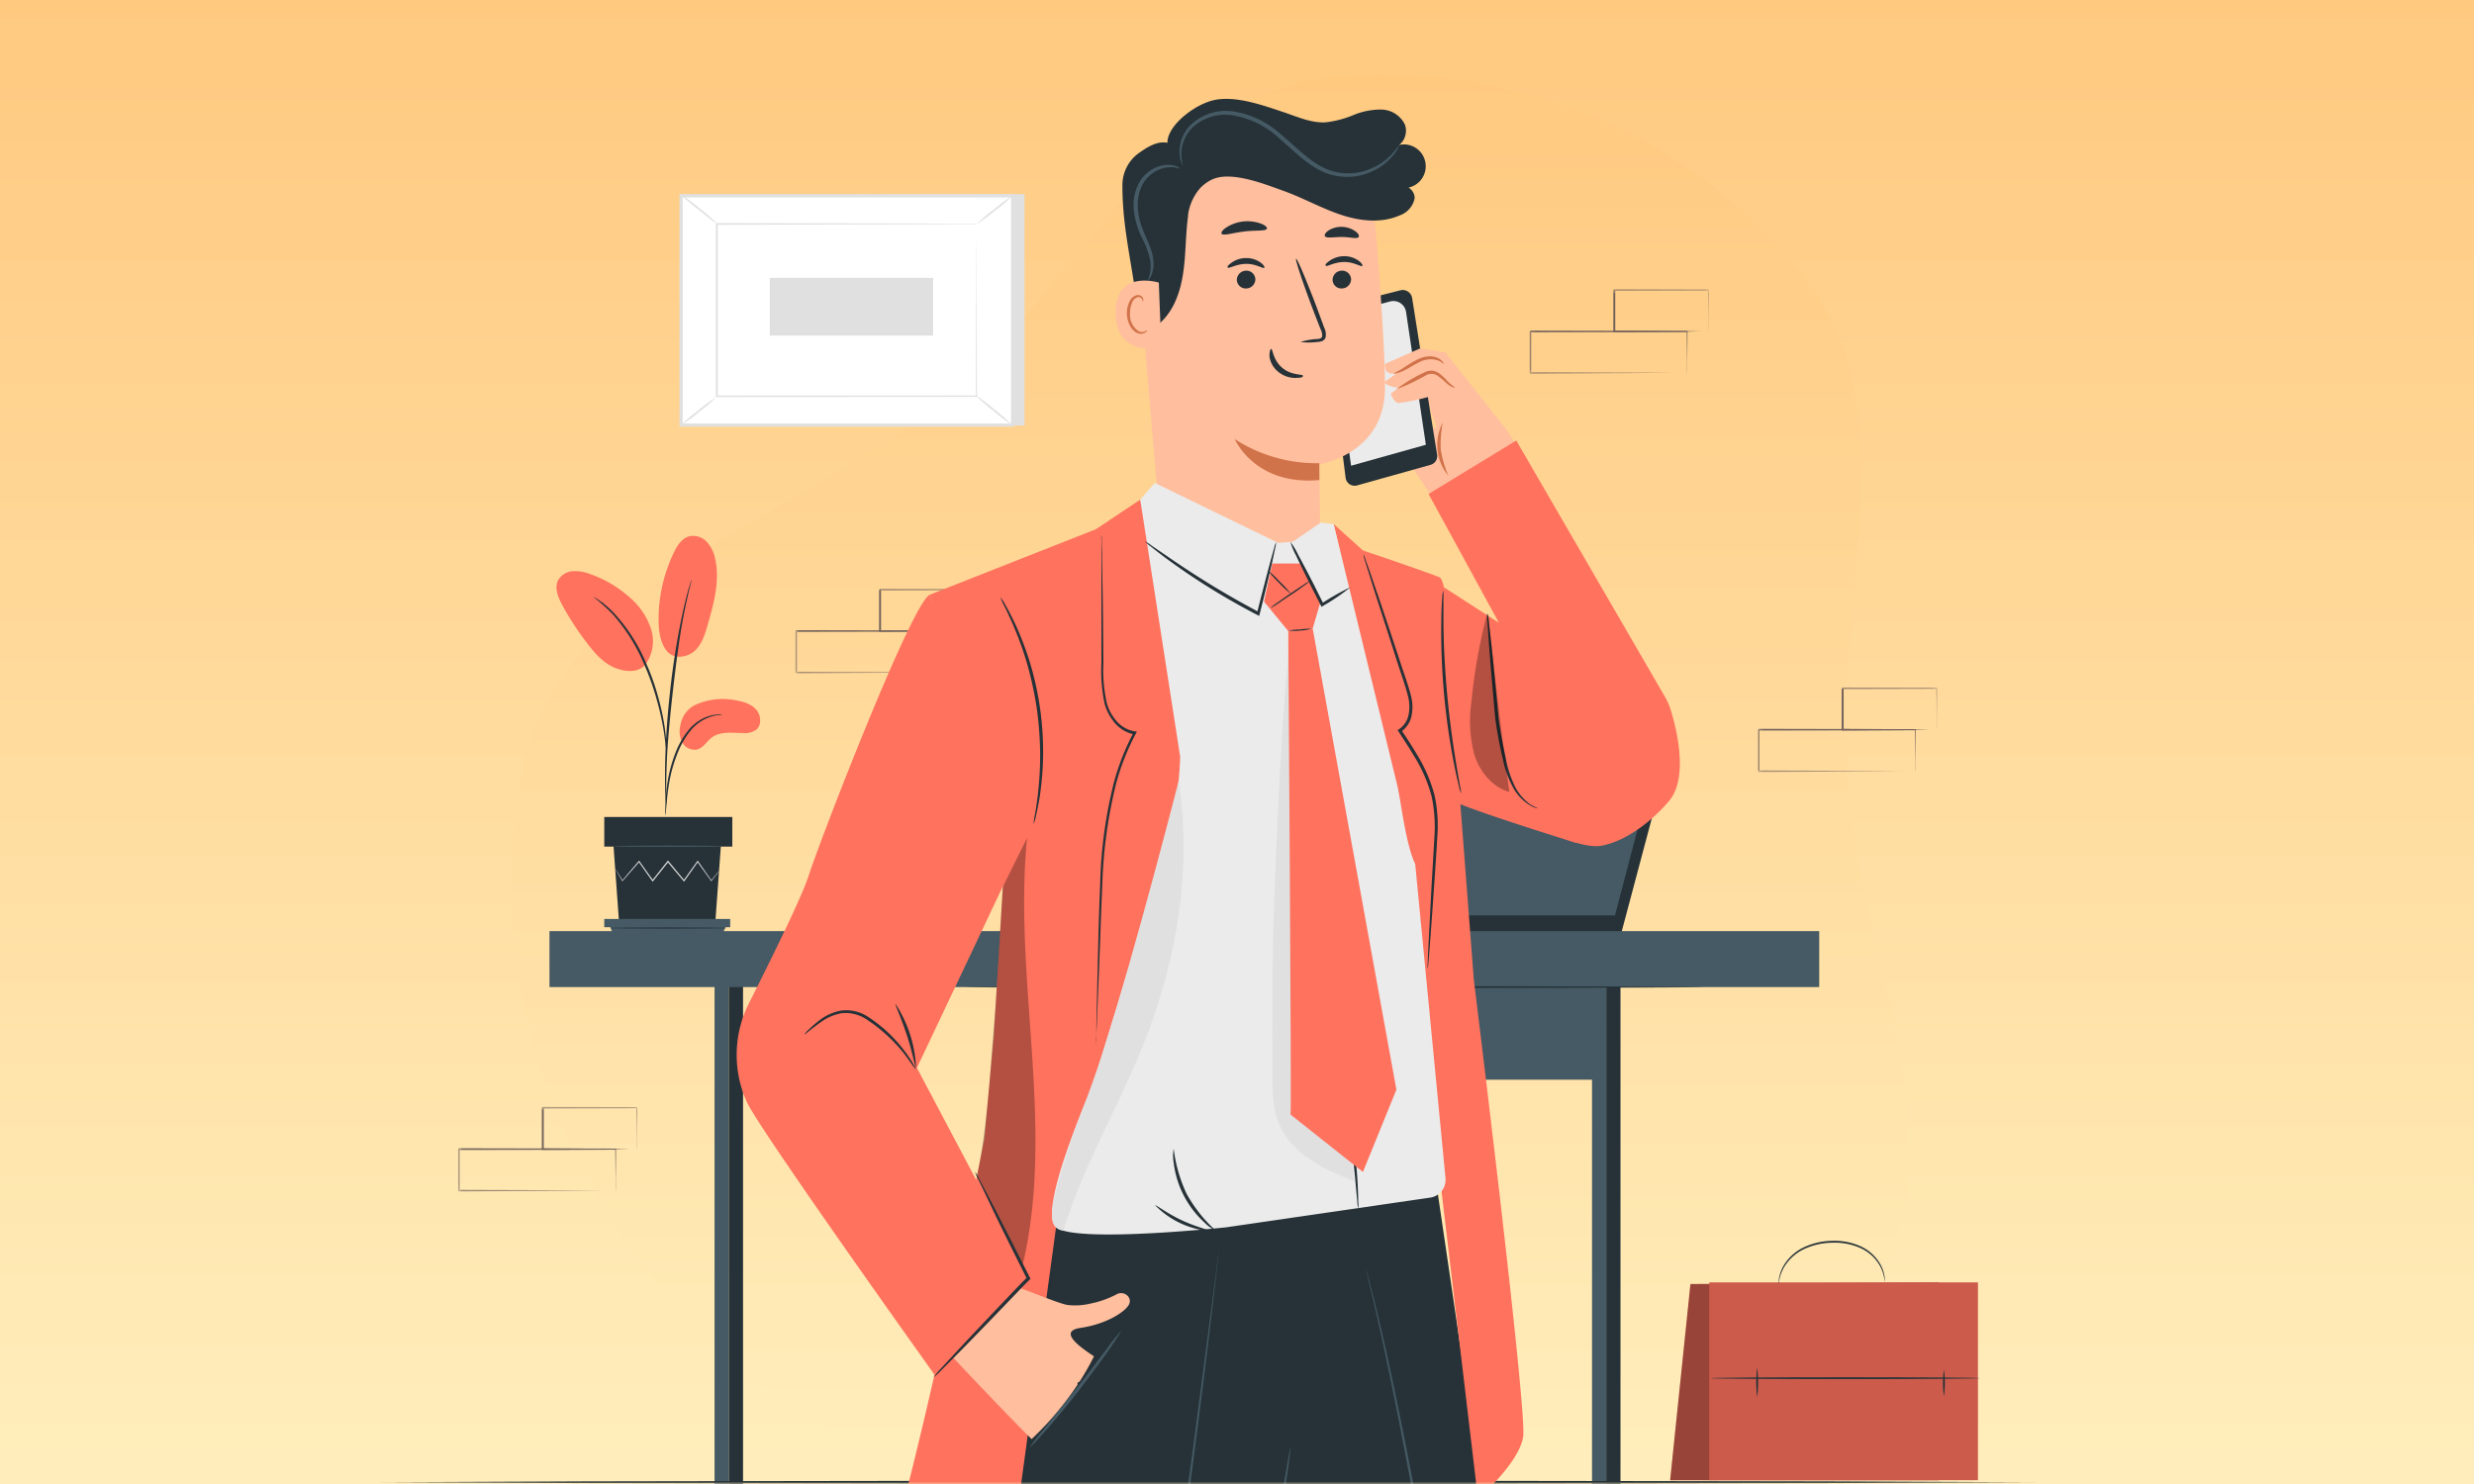<svg width="500" height="300" fill="none" xmlns="http://www.w3.org/2000/svg"><rect width="100%" height="100%" fill="#808080" stroke="none"/><g clip-path="url(#a)"><path fill="#fff" d="M0 0h500v300H0z"/><path d="M500 0H0v300h500V0Z" fill="url(#b)"/><g clip-path="url(#c)"><mask id="d" style="mask-type:luminance" maskUnits="userSpaceOnUse" x="72" y="15" width="355" height="285"><path d="M427 15H72v285h355V15Z" fill="#fff"/></mask><g mask="url(#d)"><path fill-rule="evenodd" clip-rule="evenodd" d="M373.09 154.607c-1.88-34.16 12.501-71.28-8.283-98.445-22.359-29.206-61.59-45.188-97.975-40.286-33.64 4.544-49.089 41.308-74.853 63.519-29.982 25.836-77.191 36.508-86.084 75.212-9.859 42.941 8.588 90.836 41.314 120.195 31.558 28.288 77.394 26.092 119.623 24.203 39.688-1.787 85.677-2.502 109.307-34.567 22.512-30.586-1.016-71.791-3.049-109.831Z" fill="url(#e)"/><path d="M261.883 188.437h56.999v-2.779h-56.999v2.779Z" fill="#263238"/><path d="m327.714 188.437 10.692-40.2h-44.509l-9.678 40.2h43.495Z" fill="#263238"/><path d="M286.889 185.394h39.753l9.258-35.297h-39.966l-9.045 35.297Z" fill="#455A64"/><path d="M326.919 185.772h-40.47l9.23-36.017h40.697l-9.457 36.017Zm-39.576-.713h39.05l9.067-34.592h-39.213l-8.904 34.592Z" fill="#263238"/><path d="M147.289 196.246h-2.876v137.911h2.876V196.246Z" fill="#455A64"/><path d="M150.171 196.638h-2.875V334.15h2.875V196.638Z" fill="#263238"/><path d="M324.625 196.246h-2.875v137.911h2.875V196.246Z" fill="#455A64"/><path d="M327.501 196.638h-2.876V334.15h2.876V196.638Z" fill="#263238"/><path d="M367.666 188.23H111.05v11.314h256.616V188.23ZM323.191 199.544h-96.254v18.725h96.254v-18.725Z" fill="#455A64"/><path d="M279.356 207.61a2.138 2.138 0 0 1-1.315 1.975 2.117 2.117 0 0 1-1.231.121 2.112 2.112 0 0 1-1.09-.585 2.124 2.124 0 0 1-.583-1.094 2.138 2.138 0 0 1 .905-2.194 2.128 2.128 0 0 1 3.314 1.777ZM344.157 199.545c0 .099-33.37.185-74.479.185s-74.479-.086-74.479-.185c0-.1 33.37-.186 74.479-.186s74.479.086 74.479.186ZM76.97 299.647l41.801-.179 41.802-.065 83.602-.115 83.603.115 41.801.065 41.801.179-41.801.173-41.801.065-83.603.115-83.602-.115-41.802-.065-41.8-.173Z" fill="#263238"/><mask id="f" style="mask-type:luminance" maskUnits="userSpaceOnUse" x="160" y="119" width="37" height="18"><path d="M196.96 119.025h-36.21v17.1h36.21v-17.1Z" fill="#fff"/></mask><g mask="url(#f)" fill="#73625C"><path d="M192.56 135.975v-2.235c0-1.427-.035-3.57-.057-6.161l.1.099-31.696.057c.071-.071-.164.158.156-.163v8.417l-.156-.178 22.554.071 6.657.043h.071l-6.621.043-22.661.157h-.157v-8.568c.32-.321.085-.093.164-.164l31.639.064h.099v.1c0 2.649-.042 4.756-.056 6.219v2.042c-.007.05-.022.107-.036.157Z"/><path d="M196.853 127.571a.582.582 0 0 1 0-.156v-2.129c0-1.477 0-3.569-.064-6.111l.121.114-19.017.05.164-.164v8.389l-.22-.157 13.598.079 3.966.043h1.452a2.903 2.903 0 0 1-.349 0h-1.039l-3.945.121-13.705.078h-.149v-8.539l.164-.164 19.016.05h.114v.114c0 2.585-.05 4.691-.064 6.176v1.663c0 .179-.021.364-.043.543Z"/></g><mask id="g" style="mask-type:luminance" maskUnits="userSpaceOnUse" x="92" y="223" width="37" height="18"><path d="M128.8 223.763H92.59v17.1h36.21v-17.1Z" fill="#fff"/></mask><g mask="url(#g)" fill="#73625C"><path d="M124.4 240.713v-2.235c0-1.428-.035-3.57-.056-6.162l.099.1-31.696.057c.071-.071-.164.158.157-.164v8.418l-.157-.178 22.555.071 6.656.043h.072l-6.622.042-22.661.158h-.157v-8.568c.32-.321.086-.093.164-.165l31.639.065h.1v.1c0 2.649-.043 4.755-.057 6.219v2.042a1.11 1.11 0 0 1-.036.157Z"/><path d="M128.694 232.309a.517.517 0 0 1 0-.157v-2.128c0-1.478 0-3.569-.065-6.112l.121.115-19.016.05.164-.165v8.39l-.221-.157 13.599.079 3.965.042h1.453a2.54 2.54 0 0 1-.349 0h-1.04l-3.944.122-13.705.078h-.15v-8.539l.164-.164 19.016.05h.114v.114c0 2.585-.05 4.691-.064 6.176v1.663c0 .179-.021.364-.042.543Z"/></g><mask id="h" style="mask-type:luminance" maskUnits="userSpaceOnUse" x="233" y="257" width="38" height="19"><path d="M270.09 257.962h-36.21v17.1h36.21v-17.1Z" fill="#fff"/></mask><g mask="url(#h)" fill="#73625C"><path d="M265.691 274.912v-2.234c0-1.428-.036-3.57-.057-6.162l.099.1-31.696.057c.071-.071-.164.157.156-.164v8.418l-.156-.179 22.555.072 6.657.042h.071l-6.622.043-22.661.158h-.157v-8.568c.321-.322.086-.094.164-.165l31.639.064h.1v.101c0 2.649-.043 4.755-.057 6.219v2.042a1.29 1.29 0 0 1-.035.156Z"/><path d="M269.984 266.509a.59.59 0 0 1 0-.157v-2.128c0-1.478 0-3.57-.065-6.112l.121.115-19.016.05.164-.165v8.39l-.221-.157 13.599.078 3.965.043h1.453a2.92 2.92 0 0 1-.35 0h-1.039l-3.944.121-13.705.079h-.15v-8.54l.164-.164 19.017.05h.113v.114c0 2.585-.05 4.691-.064 6.177v1.663c0 .179-.021.364-.042.543Z"/></g><mask id="i" style="mask-type:luminance" maskUnits="userSpaceOnUse" x="309" y="58" width="37" height="18"><path d="M345.35 58.462h-36.21v17.1h36.21v-17.1Z" fill="#fff"/></mask><g mask="url(#i)" fill="#73625C"><path d="M340.95 75.412v-2.234c0-1.428-.035-3.57-.057-6.162l.1.1-31.696.057c.071-.071-.164.157.156-.164v8.418l-.156-.179 22.555.072 6.657.043h.071l-6.622.042-22.661.157h-.157v-8.567c.32-.322.085-.093.164-.165l31.639.065h.1v.1c0 2.648-.043 4.755-.057 6.218v2.042a1.27 1.27 0 0 1-.036.157Z"/><path d="M345.243 67.009a.59.59 0 0 1 0-.157v-2.128c0-1.478 0-3.57-.064-6.112l.121.115-19.016.05.164-.165v8.39l-.221-.157 13.598.078 3.966.043h1.452a2.862 2.862 0 0 1-.349 0h-1.039l-3.944.121-13.706.079h-.149v-8.54l.164-.164 19.016.05h.114v.115c0 2.584-.05 4.69-.064 6.176v1.663c0 .179-.021.364-.043.543Z"/></g><mask id="j" style="mask-type:luminance" maskUnits="userSpaceOnUse" x="355" y="138" width="37" height="19"><path d="M391.5 138.975h-36.21v17.1h36.21v-17.1Z" fill="#fff"/></mask><g mask="url(#j)" fill="#73625C"><path d="M387.1 155.925v-2.234c0-1.428-.035-3.571-.057-6.162l.1.1-31.696.057c.071-.072-.164.157.156-.164v8.417l-.156-.178 22.555.071 6.656.043h.071l-6.621.043-22.661.157h-.157v-8.568c.32-.321.085-.093.164-.164l31.639.064h.099v.1c0 2.65-.042 4.756-.056 6.219v2.042c-.007.05-.022.107-.036.157Z"/><path d="M391.393 147.522a.59.59 0 0 1 0-.157v-2.128c0-1.478 0-3.57-.064-6.112l.121.114-19.017.05.164-.164v8.389l-.22-.156 13.598.078 3.966.043h1.452a2.903 2.903 0 0 1-.349 0h-1.039l-3.945.121-13.705.078h-.149v-8.539l.164-.164 19.016.05h.114v.114c0 2.585-.05 4.691-.064 6.177v1.663c0 .178-.021.364-.043.543Z"/></g><path d="M282.226 69.713c.68 0 9.888 1.543 9.888 1.543l12.457 15.75 1.878 2.983-16.804 10.782-7.419-11.022-6.298-4.109a6.398 6.398 0 0 1 6.65-.695 19.618 19.618 0 0 0 7.848 1.542l-2.217-6.32-6.827-1.365.844-9.089Z" fill="#FFBE9D"/><path d="M283.007 58.691a1.915 1.915 0 0 1 1.547.256 1.942 1.942 0 0 1 .847 1.325c1.02 6.459 4.106 25.9 5.038 31.6a1.85 1.85 0 0 1-.262 1.31c-.247.388-.63.67-1.074.789l-14.825 4.158a1.84 1.84 0 0 1-1.522-.238 1.844 1.844 0 0 1-.808-1.316l-4.056-32.271a1.95 1.95 0 0 1 1.448-2.136l13.667-3.477Z" fill="#263238"/><path d="m273.056 94.147 15.115-4.234-4.005-26.849a2.594 2.594 0 0 0-1.138-1.787 2.58 2.58 0 0 0-2.087-.336l-12.105 3.223 4.22 29.983Z" fill="#EBEBEB"/><path d="m287.857 74.504-6.79 5.057s.567 1.795 1.6 1.921c2.2-.289 4.373-.754 6.5-1.39l-1.31-5.588Z" fill="#FFBE9D"/><path d="m287.038 70.421-7.117 3.135s-.453 2.326 2.204 1.997l-2.38 1.72s.592 1.036 3.565 1.162c2.972.127 5.856-4.02 5.856-4.02l-2.128-3.994Z" fill="#FFBE9D"/><path d="M294.104 78.373c0 .088-.869-.076-1.814-.96a19.736 19.736 0 0 0-1.637-1.379 2.317 2.317 0 0 0-2.255-.278 42.531 42.531 0 0 1-6.172 2.933 30.736 30.736 0 0 1 5.945-3.552 2.85 2.85 0 0 1 1.524-.177c.455.107.883.305 1.26.581.589.457 1.13.973 1.612 1.542.482.466.995.896 1.537 1.29ZM292.707 96.17a9.784 9.784 0 0 1-1.134-10.732 23.254 23.254 0 0 0-.391 5.462 22.973 22.973 0 0 0 1.525 5.27ZM291.825 73.57c-.088.075-.466-.468-1.373-.759a4.808 4.808 0 0 0-3.615.417c-1.335.645-2.52 1.467-3.464 1.858-.945.392-1.612.48-1.625.405-.013-.076.554-.303 1.411-.822.857-.518 1.965-1.352 3.413-2.035a5.694 5.694 0 0 1 2.192-.594 3.946 3.946 0 0 1 1.852.341c.944.468 1.209 1.163 1.209 1.189Z" fill="#D1734A"/><path d="m291.232 118.354 37.02 23.852-9.812 28.163s-25.331-7.849-24.865-8.671c.466-.821-2.343-43.344-2.343-43.344Z" fill="#FF725E"/><path d="m229.776 51.182 5.429 63.203 31.491-2.529c.188-3.69-.076-17.974-.076-17.974s13.112-2.047 13.276-15.169c.076-6.396-.831-19.592-1.789-31.487a24.376 24.376 0 0 0-8.227-16.442 24.206 24.206 0 0 0-17.342-5.97c-3.235.19-6.4 1.027-9.306 2.464a24.255 24.255 0 0 0-7.62 5.9 24.356 24.356 0 0 0-4.733 8.41 24.426 24.426 0 0 0-1.103 9.594Z" fill="#FFBE9D"/><path d="M266.632 93.642a30.455 30.455 0 0 1-17.093-4.879s4.044 9.468 17.118 8.28l-.025-3.4Z" fill="#D1734A"/><path d="M273.056 56.416a1.884 1.884 0 0 1-1.814 1.896 1.784 1.784 0 0 1-1.75-1.004 1.812 1.812 0 0 1-.177-.69c-.004-.488.182-.96.518-1.313a1.874 1.874 0 0 1 1.283-.583 1.793 1.793 0 0 1 1.324.439 1.805 1.805 0 0 1 .616 1.255ZM275.323 53.761c-.226.253-1.65-.809-3.665-.796-2.016.013-3.49 1.011-3.703.771-.215-.24.125-.556.768-1.024a5.19 5.19 0 0 1 2.973-.922 4.927 4.927 0 0 1 2.922.948c.617.467.832.922.705 1.023ZM253.708 56.417c.007.49-.178.962-.514 1.317a1.862 1.862 0 0 1-1.287.579 1.793 1.793 0 0 1-1.324-.439 1.822 1.822 0 0 1-.616-1.255 1.89 1.89 0 0 1 1.814-1.896 1.803 1.803 0 0 1 1.927 1.694ZM255.522 54.14c-.227.24-1.65-.809-3.665-.796-2.015.013-3.489 1.011-3.704.758-.214-.252.127-.543.769-1.01a5.024 5.024 0 0 1 2.972-.923 4.86 4.86 0 0 1 2.922.948c.618.467.819.91.706 1.023ZM262.853 69.132a13.463 13.463 0 0 1 3.276-.594c.504 0 .994-.151 1.083-.505a2.685 2.685 0 0 0-.34-1.53c-.491-1.264-.995-2.528-1.524-3.93-2.116-5.6-3.641-10.202-3.414-10.278.227-.075 2.116 4.387 4.232 9.974.504 1.39.996 2.705 1.449 3.956a3.04 3.04 0 0 1 .277 2.035 1.265 1.265 0 0 1-.857.746c-.282.08-.575.123-.869.126a12.714 12.714 0 0 1-3.313 0ZM256.908 70.535c.328 0 .328 2.175 2.204 3.793 1.877 1.617 4.195 1.264 4.22 1.63.025.367-.516.417-1.512.443a5.426 5.426 0 0 1-3.513-1.264 4.722 4.722 0 0 1-1.751-3.16c0-.91.201-1.454.352-1.442ZM256.051 46.215c-.201.556-2.217.291-4.585.582-2.368.29-4.27.935-4.585.442-.138-.24.189-.758.97-1.264a7.93 7.93 0 0 1 6.978-.771c.869.316 1.298.758 1.222 1.011ZM274.592 47.91c-.353.467-1.751 0-3.414 0-1.662 0-3.086.315-3.413-.165-.139-.24.088-.695.706-1.138a4.932 4.932 0 0 1 5.491.177c.593.43.781.91.63 1.125ZM243.959 36.76h-.076a10.357 10.357 0 0 0-3.778 6.7v.265c-.516 3.792-.416 7.584-.97 11.377-.555 3.792-1.839 7.584-4.61 10.112-1.134 1.062-3.137 1.795-4.069.556a3.119 3.119 0 0 1-.466-1.719c-.706-9.063-3.174-17.102-3.149-26.545a7.976 7.976 0 0 1 3.263-6.522c1.977-1.416 4.383-2.895 6.587-1.846 2.205 1.05 5.038 5.17 6.739 6.915" fill="#263238"/><path d="M234.198 57.136c-.227-.101-9.007-2.68-8.73 6.32.277 9 9.233 6.852 9.233 6.599 0-.253-.503-12.919-.503-12.919Z" fill="#FFBE9D"/><path d="M231.854 66.73s-.151.114-.403.24a1.556 1.556 0 0 1-1.171.064 3.887 3.887 0 0 1-1.902-3.413 5.238 5.238 0 0 1 .365-2.263 1.816 1.816 0 0 1 1.134-1.264.816.816 0 0 1 .944.392c.126.253.076.43.126.443.051.012.176-.152.101-.519a.995.995 0 0 0-.378-.556 1.256 1.256 0 0 0-.869-.202 2.245 2.245 0 0 0-1.587 1.454 5.282 5.282 0 0 0-.454 2.528c.114 1.82 1.096 3.476 2.394 3.792a1.666 1.666 0 0 0 1.423-.29c.277-.19.315-.393.277-.405Z" fill="#D1734A"/><path d="M236.401 30.528c-2.204-3.602 3.842-8.772 8.263-10.112 4.421-1.34 10.253.758 14.65 2.225 2.784.922 5.542 2.212 8.477 2.098a20.445 20.445 0 0 0 5.681-1.454 14.312 14.312 0 0 1 5.731-1.137c.983.02 1.941.31 2.771.839a5.403 5.403 0 0 1 1.94 2.157c.743 1.82-.315 4.323-2.267 4.588a4.378 4.378 0 0 1 4.068-.068 4.397 4.397 0 0 1 1.595 1.362 4.431 4.431 0 0 1 .584 4.041 4.412 4.412 0 0 1-2.97 2.791 4.38 4.38 0 0 1-2.094.065c1.26-.973 3.225.632 3.061 2.225a4.639 4.639 0 0 1-3.061 3.413c-3.778 1.643-8.099 1.112-11.966-.19-3.867-1.302-7.456-3.337-11.337-4.74-3.879-1.403-10.265-3.931-14.107-2.528-2.834 1.011-4.812 4.436-6.412 3.678a5.475 5.475 0 0 1-2.833-4.045 15.863 15.863 0 0 1 .176-5.056" fill="#263238"/><path d="M282.717 29.44c-.075 0-.453.658-1.423 1.707a12.275 12.275 0 0 1-4.975 3.224 11.363 11.363 0 0 1-8.553-.342c-3.049-1.378-5.656-4.158-8.692-6.687a18.564 18.564 0 0 0-10.076-4.853 10.285 10.285 0 0 0-8.566 2.97 7.83 7.83 0 0 0-2.04 5.815c.049.568.181 1.126.39 1.656.164.354.264.53.29.518-.17-.72-.284-1.45-.34-2.187a7.787 7.787 0 0 1 2.153-5.372 9.808 9.808 0 0 1 8.113-2.604A18.102 18.102 0 0 1 258.571 28c2.947 2.528 5.643 5.347 8.905 6.775a12.128 12.128 0 0 0 7.621.645 12.156 12.156 0 0 0 6.499-4.045 7.95 7.95 0 0 0 .932-1.39c.139-.342.215-.532.189-.544ZM231.904 56.745s.391-.253.731-.961a6.208 6.208 0 0 0 .453-3.261c-.201-2.895-2.758-6.004-3.086-10.012a9.079 9.079 0 0 1 .995-5.372 6.887 6.887 0 0 1 3.326-2.882 5.835 5.835 0 0 1 2.997-.417c.719.127 1.109.29 1.147.215a2.203 2.203 0 0 0-1.071-.544 5.539 5.539 0 0 0-3.288.152 7.286 7.286 0 0 0-3.778 3.06 9.631 9.631 0 0 0-1.172 5.877 16.656 16.656 0 0 0 1.726 5.663 17.167 17.167 0 0 1 1.574 4.36 6.833 6.833 0 0 1-.554 4.122Z" fill="#455A64"/><path d="m223.125 527.147 37.701-232.875v-50.233l-54.592 3.918c-.655 1.959-14.422 279.493-14.422 279.493l5.315-.303h25.998Z" fill="#263238"/><path d="m290.463 240.486 21.376 145.113-47.789-11.629-19.474-128.756 45.887-4.728Z" fill="#263238"/><path d="M298.702 302.994s8.313-7.167 9.132-12.564c.819-5.398-9.964-92.275-9.964-92.275l-5.504-71.824c0 1.264.151-9.05-1.511-9.67-5.039-1.909-15.393-5.372-15.393-5.372l-5.92-5.334s10.631 45.606 12.697 58.07l16.463 138.969ZM230.443 100.999l-8.943 5.979-33.544 13.235 14.901 56.388-2.002 32.765-1.902 20.793s-9.989 51.485-18.807 82.77c0 0 9.838 18.707 17.925 21.311l3.363 2.01 11.992-88.117 10.29-13.904a56.248 56.248 0 0 0 2.784-4.133c2.519-4.134 8.289-13.526 12.886-20.768 6.071-9.569 13.856-31.311 11.551-40.589-2.305-9.278-20.494-67.74-20.494-67.74Z" fill="#FF725E"/><path d="M207.657 295.397a77.033 77.033 0 0 0 19.197-23.157l-19.197 23.157Z" fill="#263238"/><path d="m230.443 101 8.074 51.989a75.426 75.426 0 0 1-3.262 19.593l-14.41 46.77s-11.336 25.496-7.419 28.757c3.917 3.262 34.387 0 34.387 0l41.24-6.004a3.63 3.63 0 0 0 2.328-1.353 3.66 3.66 0 0 0 .758-2.591l-6.122-63.48c-2.066-4.386-2.909-13.361-3.779-16.547l-12.696-52.167-2.595-.341-5.643 3.88-2.973.24-24.953-12.121-2.935 3.375Z" fill="#EBEBEB"/><path d="M222.924 212.564c6.663-20.845 15.292-54.734 15.292-54.734 2.683 17.697-.252 35.836-6.815 52.521-5.366 13.602-11.853 23.891-16.312 37.833l-.139.569s-2.519.14-2.342-3.59c.176-3.729 3.779-14.827 6.184-20.97 2.406-6.144 4.132-11.629 4.132-11.629Z" fill="#E0E0E0"/><path d="M262.74 113.918h-5.606l-1.675 7.698 4.9 5.953 4.938-.493 1.612-5.524-1.323-3.084-2.846-4.55ZM295.427 158.867c1.763.354 21.236 13.5 28.316 12.084 7.079-1.416 12.81-8.115 13.566-9.012 4.018-4.778 1.499-14.701.34-18.443a12.693 12.693 0 0 0-1.147-2.616l-30.066-51.826-17.723 10.807 18.39 33.662-11.676 25.344ZM150.408 221.526a23.232 23.232 0 0 1 1.083-18.961c4.081-8.102 10.556-21.185 11.916-25.483 2.015-6.383 20.859-55.365 24.55-56.882l16.374 55.479-19.02 40.197 22.296 42.155-18.58 20.099s-35.155-49.197-38.053-55.277a26.55 26.55 0 0 1-.566-1.327Z" fill="#FF725E"/><path d="M208.489 290.922a62.664 62.664 0 0 0 9.308-11.023.416.416 0 0 1 0-.341.528.528 0 0 1 .378-.228 53.865 53.865 0 0 0 2.922-5.145c-3.111-2.035-7.179-5.056-2.758-5.738 5.454-.784 9.347-3.438 9.9-4.892.555-1.454-1.259-2.755-2.695-1.833a19.733 19.733 0 0 1-5.24 1.821c-1.456.344-2.96.438-4.446.278-1.726-.19-8.818-3.274-10.077-3.502l-13.264 14.006s10.19 10.883 15.972 16.597Z" fill="#FFBE9D"/><path d="M295.301 160.41a6.763 6.763 0 0 1-.466-1.555c-.265-1.012-.592-2.529-.958-4.336a141.69 141.69 0 0 1-2.053-14.473 139.206 139.206 0 0 1-.529-14.613c0-1.87.101-3.374.177-4.424.011-.543.07-1.085.176-1.618.089.539.114 1.086.075 1.631v4.411c0 3.793.215 8.849.719 14.562.503 5.714 1.259 10.77 1.864 14.448.289 1.732.541 3.198.743 4.361.134.526.219 1.064.252 1.606ZM310.719 163.405s-.152 0-.429-.101a6.838 6.838 0 0 1-1.121-.531 9.65 9.65 0 0 1-3.199-3.261 20.506 20.506 0 0 1-2.293-6.321 76.97 76.97 0 0 1-1.498-8.127c-.53-5.84-.97-11.086-1.261-14.903-.125-1.808-.226-3.325-.314-4.526a7.75 7.75 0 0 1 0-1.668c.141.538.234 1.088.277 1.643.126 1.264.302 2.705.504 4.5.415 3.792.932 9.089 1.448 14.878.366 2.882.907 5.612 1.449 8.064a21.466 21.466 0 0 0 2.091 6.321 10.28 10.28 0 0 0 2.948 3.286c.906.493 1.461.696 1.398.746Z" fill="#263238"/><path d="M300.566 124.017a111.755 111.755 0 0 0-3.174 17.759 27.188 27.188 0 0 0 .554 10.732c1.083 3.439 3.615 6.611 7.091 7.585a1104.862 1104.862 0 0 1-4.194-35.255M197.429 237.668s5.895 12.121 9.157 18.467c6.802-28.201-1.827-57.881.983-86.751l-4.913 9.948-1.385 23.018-1.058 13.5s-1.008 14.524-2.784 21.818Z" fill="#000" opacity=".3"/><path d="M202.19 120.731c.381.489.714 1.014.995 1.567.315.519.668 1.164 1.045 1.922.379.758.845 1.631 1.26 2.616a62.857 62.857 0 0 1 2.658 7.079 62.381 62.381 0 0 1 2.671 18.278 58.465 58.465 0 0 1-.517 7.584c-.101 1.075-.302 2.036-.453 2.87a42.879 42.879 0 0 1-.441 2.149 9.516 9.516 0 0 1-.517 1.795c.034-.622.123-1.24.265-1.846.101-.594.226-1.264.34-2.161.113-.898.265-1.795.353-2.857.258-2.49.38-4.992.365-7.496a72.972 72.972 0 0 0-.693-9.139 74.108 74.108 0 0 0-1.952-8.962 65.442 65.442 0 0 0-2.52-7.066c-.378-.999-.819-1.858-1.159-2.642a29.48 29.48 0 0 0-.944-1.959 9.418 9.418 0 0 1-.756-1.732ZM185.135 216.217c-.088.064-.932-1.264-2.519-3.349a32.48 32.48 0 0 0-7.444-6.763 7.613 7.613 0 0 0-5.14-1.264 10.054 10.054 0 0 0-4.068 1.745c-2.129 1.466-3.287 2.616-3.376 2.528.205-.329.46-.624.756-.872a21.926 21.926 0 0 1 2.355-2.048 10.199 10.199 0 0 1 4.195-1.884 7.992 7.992 0 0 1 5.568 1.264 29.038 29.038 0 0 1 7.469 7.041 26.145 26.145 0 0 1 1.713 2.604c.214.305.38.642.491.998ZM180.979 202.932a25.742 25.742 0 0 1 4.156 12.83c-.201 0-.692-2.958-1.851-6.485s-2.443-6.231-2.305-6.345ZM197.039 236.884c.362.51.678 1.051.945 1.618l2.393 4.538c2.003 3.855 4.736 9.227 7.772 15.257l.113.215-.164.164-1.259 1.264c-4.95 5.17-9.448 9.834-12.735 13.172l-3.918 3.943c-.46.504-.962.969-1.498 1.39.375-.556.797-1.081 1.259-1.566l3.779-4.084c3.2-3.438 7.658-8.14 12.596-13.31l1.26-1.264v.379c-3.023-6.042-5.693-11.376-7.558-15.358l-2.204-4.626a9.761 9.761 0 0 1-.781-1.732ZM221.576 211.452a6.123 6.123 0 0 1 0-1.1v-3.122c.062-2.768.151-6.687.264-11.49.114-4.804.239-10.618.504-17.027a93.09 93.09 0 0 1 2.822-20.705 48.48 48.48 0 0 1 3.98-9.998l.239.48a6.83 6.83 0 0 1-4.03-2.288 9.935 9.935 0 0 1-2.104-3.931 31.337 31.337 0 0 1-.655-8.191v-25.028a3.885 3.885 0 0 1 0-.835c.048.276.069.555.063.835 0 .607 0 1.415.063 2.426 0 2.175.076 5.221.138 9.001.063 3.779.089 8.444.139 13.601a30.749 30.749 0 0 0 .681 8.027 9.37 9.37 0 0 0 1.977 3.665 6.165 6.165 0 0 0 3.653 2.073l.453.076-.214.404a47.627 47.627 0 0 0-3.918 9.86 95.173 95.173 0 0 0-2.846 20.553c-.29 6.397-.454 12.173-.655 17.027-.201 4.854-.352 8.697-.466 11.478l-.151 3.122c.039.361.06.724.063 1.087ZM275.55 112.034c.126.22.227.453.303.696.176.53.428 1.264.718 2.034l2.607 7.585c1.083 3.248 2.38 7.104 3.779 11.377.692 2.186 1.549 4.411 2.192 6.876a8.952 8.952 0 0 1 .163 3.931 5.24 5.24 0 0 1-2.242 3.45l.101-.467c1.058 1.58 2.179 3.261 3.225 5.056a30.422 30.422 0 0 1 3.526 8.191c.589 2.722.78 5.515.567 8.293-.302 5.245-.642 9.96-.919 13.904-.278 3.944-.517 7.104-.693 9.391-.088 1.05-.164 1.896-.214 2.528a4.55 4.55 0 0 1-.126.885 4.481 4.481 0 0 1 0-.897c0-.645.063-1.504.101-2.528.113-2.3.277-5.499.478-9.405.202-3.906.492-8.709.794-13.904a29.757 29.757 0 0 0-.592-8.103 30.13 30.13 0 0 0-3.477-8.001c-1.032-1.744-2.141-3.413-3.199-5.056l-.189-.279.29-.176a4.601 4.601 0 0 0 1.952-3.021 8.388 8.388 0 0 0-.138-3.666c-.605-2.376-1.462-4.664-2.142-6.826a2914.478 2914.478 0 0 0-3.69-11.465c-1.059-3.261-1.827-5.777-2.406-7.584-.265-.847-.466-1.542-.63-2.073a5.24 5.24 0 0 1-.139-.746Z" fill="#263238"/><path d="M226.526 269.104a3.871 3.871 0 0 1-.58 1.037 73.312 73.312 0 0 1-1.776 2.667c-1.549 2.225-3.779 5.246-6.298 8.507a161.77 161.77 0 0 1-6.751 8.141 73.482 73.482 0 0 1-2.167 2.364c-.529.543-.831.834-.869.808a33.3 33.3 0 0 1 2.683-3.476c1.7-2.098 4.044-5.056 6.588-8.241 2.544-3.185 4.799-6.219 6.436-8.381a33.62 33.62 0 0 1 2.734-3.426ZM246.265 252.798v.709c0 .467-.127 1.188-.227 2.085-.202 1.845-.517 4.538-.907 7.989a2503.437 2503.437 0 0 1-3.653 29.377c-3.186 24.788-8.024 58.98-13.226 96.749-2.595 18.898-5.038 36.898-7.003 53.305-.517 4.096-.933 8.103-1.512 11.983-.579 3.881-1.171 7.585-1.725 11.251l-3.049 20.225c-1.852 12.361-3.313 22.36-4.27 29.287a419.251 419.251 0 0 0-1.046 7.976c-.1.91-.176 1.606-.201 2.074a4.276 4.276 0 0 0 0 .531c0 .151.088 0 .088 0s-.1-.001-.088-.064a1.967 1.967 0 0 1 0-.531c0-.468.063-1.175.152-2.085.163-1.833.478-4.538.919-8.002.881-6.939 2.267-16.951 4.056-29.313.919-6.194 1.914-12.956 2.972-20.225.555-3.64 1.109-7.395 1.688-11.263.579-3.867.983-7.874 1.499-11.97 1.991-16.433 4.358-34.42 6.941-53.318 5.202-37.782 10.077-71.949 13.427-96.724 1.625-12.363 2.935-22.386 3.855-29.339.44-3.451.793-6.13 1.032-7.988.127-.885.215-1.581.278-2.074.062-.493 0-.645 0-.645ZM275.008 521.396c.018-.23.047-.457.088-.683.076-.48.177-1.15.316-2.023.314-1.794.755-4.386 1.259-7.723 1.172-6.737 2.872-16.432 4.963-28.403l16.677-93.704c.485-2.224.621-4.509.403-6.775-.289-2.25-.668-4.525-.995-6.75a4268.6 4268.6 0 0 0-2.028-13.209 3355.25 3355.25 0 0 0-4.018-24.927c-2.633-15.877-5.177-30.147-7.445-42.105-2.267-11.958-4.27-21.603-5.781-28.24-.718-3.324-1.373-5.89-1.776-7.583-.189-.848-.34-1.517-.454-1.985-.113-.468-.138-.683-.138-.683.079.219.146.443.202.67l.529 1.972c.44 1.732 1.133 4.285 1.889 7.585 1.587 6.61 3.653 16.255 5.983 28.2 2.33 11.945 4.913 26.217 7.558 42.093a2788.84 2788.84 0 0 1 4.056 24.927c.671 4.34 1.352 8.743 2.04 13.209.34 2.25.706 4.475 1.008 6.775a22.833 22.833 0 0 1-.416 6.991c-6.562 36.543-12.495 69.636-16.803 93.615a64177.09 64177.09 0 0 0-5.164 28.365c-.617 3.337-1.109 5.928-1.437 7.711-.163.859-.301 1.529-.39 1.997-.088.468-.126.683-.126.683ZM260.825 292.628c.189 0-2.041 15.068-4.975 33.599-2.936 18.531-5.442 33.56-5.593 33.56-.151 0 2.053-15.067 4.975-33.598 2.922-18.531 5.416-33.585 5.593-33.561Z" fill="#455A64"/><path d="M231.362 109.406c.49.253.955.553 1.386.897l3.704 2.528c3.148 2.161 7.557 5.056 12.596 7.938 1.889 1.087 3.778 2.099 5.441 3.009l-.454.202a777.66 777.66 0 0 1 2.671-10.34c.327-1.188.605-2.174.831-2.983.08-.363.203-.715.366-1.05a4.51 4.51 0 0 1-.164 1.101c-.176.821-.391 1.82-.643 3.021-.592 2.527-1.435 6.193-2.519 10.403l-.088.379-.353-.177a149.882 149.882 0 0 1-5.479-2.996c-4.32-2.475-8.5-5.188-12.521-8.127a100.047 100.047 0 0 1-3.589-2.756 7.208 7.208 0 0 1-1.185-1.049ZM272.93 118.708a42.776 42.776 0 0 1-5.568 3.792l-.277.177-.151-.303-1.7-3.325c-1.26-2.528-2.456-4.93-3.25-6.649a14.537 14.537 0 0 1-1.184-2.844c.623.82 1.156 1.706 1.587 2.642a218.625 218.625 0 0 1 3.426 6.547l1.701 3.401-.429-.127a46.277 46.277 0 0 1 5.845-3.311Z" fill="#263238"/><path d="M264.718 117.47a6.313 6.313 0 0 1-1.109.872c-.693.518-1.675 1.264-2.771 1.959-1.096.696-2.091 1.416-2.821 1.896-.399.277-.82.517-1.261.72.338-.334.709-.63 1.109-.884a180.76 180.76 0 0 1 2.771-1.947l2.822-1.896a8.302 8.302 0 0 1 1.26-.72Z" fill="#263238"/><path d="M260.939 120.086a22.01 22.01 0 0 1-2.52-2.326 22.448 22.448 0 0 1-2.254-2.528 21.309 21.309 0 0 1 2.443 2.326c.841.782 1.62 1.627 2.331 2.528ZM237.207 232.219a29.511 29.511 0 0 0 2.608 9.114 29.05 29.05 0 0 0 5.87 7.42 7.744 7.744 0 0 1-2.306-1.656 19.558 19.558 0 0 1-6.172-12.033 8.093 8.093 0 0 1 0-2.845ZM244.538 248.88a17.607 17.607 0 0 1-11.072-5.22c.126-.152 2.293 1.58 5.341 3.008 3.049 1.428 5.769 2.01 5.731 2.212ZM269.151 208.417c.217.427.374.883.466 1.353.264.885.605 2.174.983 3.792.781 3.198 1.7 7.661 2.431 12.64.731 4.981 1.146 9.506 1.335 12.805.088 1.643.138 2.971.138 3.893.063.475.063.955 0 1.429a6.762 6.762 0 0 1-.201-1.416c-.1-1.061-.214-2.351-.353-3.88a240.631 240.631 0 0 0-1.511-12.73c-.731-4.954-1.587-9.417-2.242-12.64a403.03 403.03 0 0 0-.781-3.792 6.698 6.698 0 0 1-.265-1.454Z" fill="#263238"/><path d="M260.762 128.858c-1.638 13.134-2.847 41.714-3.3 54.974-.378 11.073-.341 22.159-.302 33.245 0 3.576 0 7.268 1.523 10.516 2.633 5.853 9.07 8.849 14.977 11.225l-12.898-109.96Z" fill="#E0E0E0"/><path d="m275.449 236.923 6.765-16.635-16.917-93.211-4.937.493s.692 96.877.466 97.749l14.623 11.604Z" fill="#FF725E"/><path d="M265.12 127.077a8.406 8.406 0 0 1-2.356.392 9.025 9.025 0 0 1-2.368 0 15.65 15.65 0 0 1 2.356-.228 18.955 18.955 0 0 1 2.368-.164Z" fill="#263238"/><path d="M140.356 142.58a13.335 13.335 0 0 1 8.321-1.012c1.512.249 3.088.712 4.111 1.838 1.022 1.126 1.221 3.142.042 4.118a3.936 3.936 0 0 1-2.591.663c-2.201 0-4.637-.413-6.39.912-1.001.755-1.669 2.016-2.84 2.387a2.829 2.829 0 0 1-1.789-.173 2.85 2.85 0 0 1-1.328-1.216 4.845 4.845 0 0 1-.355-3.563 5.486 5.486 0 0 1 2.819-3.954ZM134.562 131.343c1.548 2.223 4.551 1.489 5.95.136 1.399-1.354 1.981-3.321 2.52-5.187 1.222-4.275 2.457-8.764 1.548-13.117a7.32 7.32 0 0 0-1.668-3.563 3.788 3.788 0 0 0-3.593-1.197c-1.519.399-2.463 1.888-3.145 3.313a31.304 31.304 0 0 0-3.074 13.417c0 2.137.241 4.424 1.462 6.205M130.309 134.528a8.062 8.062 0 0 0 1.25-7.424 14.292 14.292 0 0 0-4.381-6.413 23.497 23.497 0 0 0-7.853-4.617 8.245 8.245 0 0 0-3.55-.605 3.672 3.672 0 0 0-1.704.531 3.7 3.7 0 0 0-1.256 1.271c-.831 1.582 0 3.499.816 5.059a60.076 60.076 0 0 0 5.162 7.88c1.541 2.003 3.316 3.976 5.68 4.874 2.364.898 4.807.798 6.056-.841" fill="#FF725E"/><path d="M134.455 164.81a5.41 5.41 0 0 0 .142-1.012c.071-.713.156-1.653.263-2.75.138-1.354.344-2.7.618-4.033a30.54 30.54 0 0 1 1.462-4.76 17.545 17.545 0 0 1 2.421-4.31 9.068 9.068 0 0 1 3.068-2.558 8.551 8.551 0 0 1 2.556-.812 4.911 4.911 0 0 0 1.001-.143 4.728 4.728 0 0 0-1.023 0 7.982 7.982 0 0 0-2.684.713 9.041 9.041 0 0 0-3.237 2.579 17.047 17.047 0 0 0-2.506 4.396 29.167 29.167 0 0 0-1.42 4.838 34.098 34.098 0 0 0-.533 4.09 56.096 56.096 0 0 0-.135 2.764c-.033.332-.03.666.007.998Z" fill="#263238"/><path d="M134.64 162.693a1.761 1.761 0 0 0 0-.47v-1.339c0-1.155 0-2.85.057-4.909.099-4.154.461-8.615 1.143-14.913.653-5.914 1.526-12.825 2.449-17.285.199-1.019.398-1.931.583-2.736.184-.805.333-1.497.482-2.059.15-.563.228-.955.313-1.297a2.03 2.03 0 0 0 .078-.463 1.827 1.827 0 0 0-.163.441l-.384 1.276a40.35 40.35 0 0 0-.546 2.052c-.199.805-.434 1.71-.647 2.729a151.58 151.58 0 0 0-2.577 16.038c-.71 6.306-.994 12.048-1.022 16.209 0 2.081 0 3.762.071 4.924 0 .541.057.983.078 1.339a2.5 2.5 0 0 0 .085.463Z" fill="#263238"/><path d="M134.668 151.614c.04-.475.04-.951 0-1.425a39.048 39.048 0 0 0-.426-3.784 49.924 49.924 0 0 0-1.228-5.514 45.21 45.21 0 0 0-2.3-6.527 34.715 34.715 0 0 0-6.745-10.545 16.275 16.275 0 0 0-1.591-1.482c-.241-.206-.454-.413-.71-.577l-.618-.427a8.133 8.133 0 0 0-1.171-.713 40.204 40.204 0 0 1 3.841 3.434 36.65 36.65 0 0 1 6.582 10.51 51.725 51.725 0 0 1 2.307 6.469 54.69 54.69 0 0 1 1.307 5.458 51.52 51.52 0 0 1 .553 3.748c.033.462.099.922.199 1.375ZM124.004 171.158l1.101 15.204h19.468l1.108-15.204h-21.677ZM148.002 165.159h-25.879v5.992h25.879v-5.992Z" fill="#263238"/><path d="M122.123 185.778v1.66h25.453v-1.66h-25.453ZM124.53 190.367l-1.193-2.929h23.309l-1.392 2.929H124.53Z" fill="#455A64"/><path d="M145.319 176.124s0 .05-.093.143l-.291.384-1.129 1.425-.057.072-.042-.072-2.79-3.869h.163l-2.748 3.898-.085.128-.092-.121c-1.016-1.204-2.13-2.515-3.252-3.883h.185l-.178.228-2.911 3.655-.099.121-.086-.128-2.747-3.89h.163l-3.38 3.861-.063.072-.043-.079-1.058-1.788-.27-.47a.758.758 0 0 1-.085-.171.919.919 0 0 1 .114.149l.298.456 1.115 1.753h-.107l3.323-3.912.085-.099.078.106c.838 1.176 1.768 2.487 2.769 3.876h-.192l2.904-3.669.178-.221.092-.121.1.114c1.136 1.368 2.229 2.686 3.244 3.897h-.184l2.769-3.883.085-.114.078.114 2.726 3.912h-.099c.497-.591.894-1.069 1.178-1.425l.32-.363a.533.533 0 0 1 .114-.086Z" fill="#E0E0E0"/><path d="M145.95 171.058c0 .064-4.877.121-10.891.121s-10.898-.057-10.898-.121 4.877-.121 10.884-.121c6.007 0 10.905.05 10.905.121Z" fill="#455A64"/><path d="M146.937 187.603c0 .071-5.303.121-11.843.121-6.539 0-11.835-.05-11.835-.121 0-.072 5.296-.122 11.835-.122 6.54 0 11.843.057 11.843.122Z" fill="#263238"/><path d="M207.064 39.232v46.797h-66.989l-2.414-46.47 69.403-.327Z" fill="#E0E0E0" style="mix-blend-mode:multiply"/><path d="M137.661 39.553v46.376h66.989V39.553h-66.989Z" fill="#fff" style="mix-blend-mode:multiply"/><path d="M204.962 86.25H137.32V39.225h67.621l.021 47.025Zm-66.981-.634h66.349V39.902h-66.349v45.714Z" fill="#E0E0E0" style="mix-blend-mode:multiply"/><path d="M197.393 45.317h-52.476v34.855h52.476V45.317Z" fill="#fff" style="mix-blend-mode:multiply"/><path d="M197.394 45.317h-3.891l-10.814.042-37.772.079.15-.157V80.13l-.164-.163h52.476l-.135.135c0-10.61.057-19.302.071-25.358 0-3.028 0-5.394.036-7.01v-2.488V47.675c0 1.617 0 3.969.035 6.983 0 6.077.036 14.798.064 25.443v.128h-.127l-52.477.036h-.163V45.103h.156l37.872.071 10.778.043h3.812l.093.1Z" fill="#E0E0E0" style="mix-blend-mode:multiply"/><path d="M137.661 39.424c.41.192.796.431 1.15.713.71.499 1.619 1.204 2.627 2.01a56.671 56.671 0 0 1 2.521 2.137c.361.284.683.614.958.983a46.292 46.292 0 0 1-3.685-2.85 35.824 35.824 0 0 1-3.571-2.993ZM204.65 39.56a33.198 33.198 0 0 1-3.55 3.006 33.017 33.017 0 0 1-3.728 2.75 32.402 32.402 0 0 1 3.55-3.006 30.624 30.624 0 0 1 3.728-2.75ZM197.124 79.866a35.81 35.81 0 0 1 3.841 2.907c1.278.972 2.49 2.03 3.628 3.163a34.696 34.696 0 0 1-3.841-2.907 35.199 35.199 0 0 1-3.628-3.163ZM137.661 85.936a30.93 30.93 0 0 1 3.486-2.985 32.042 32.042 0 0 1 3.692-2.715 32.215 32.215 0 0 1-3.486 2.979 31.858 31.858 0 0 1-3.692 2.721ZM155.574 56.175v11.671h33.015v-11.67h-33.015Z" fill="#E0E0E0" style="mix-blend-mode:multiply"/><path d="M391.827 299.235H337.54l4.104-39.658 50.183-.328v39.986Z" fill="#FF725E"/><path d="M391.827 299.235H337.54l4.104-39.658 50.183-.328v39.986Z" fill="#000" opacity=".4"/><path d="M399.743 259.249h-54.286v39.978h54.286v-39.978Z" fill="#FF725E"/><path d="M399.743 259.249h-54.286v39.978h54.286v-39.978Z" fill="#000" opacity=".2"/><path d="M400.198 278.608c0 .1-12.212.185-27.272.185-15.059 0-27.285-.085-27.285-.185 0-.1 12.212-.192 27.285-.192 15.074 0 27.272.085 27.272.192Z" fill="#263238"/><path d="M355.127 282.455a24.426 24.426 0 0 1 0-5.993c.247 1.99.247 4.003 0 5.993ZM392.871 282.241a19.491 19.491 0 0 1 0-5.351 19.491 19.491 0 0 1 0 5.351ZM380.914 259.455s0-.434-.128-1.183a7.61 7.61 0 0 0-1.207-2.956 8.63 8.63 0 0 0-3.585-3.021 12.752 12.752 0 0 0-5.68-1.076 13.8 13.8 0 0 0-5.68 1.275 9.449 9.449 0 0 0-3.628 3 8.2 8.2 0 0 0-1.328 2.907c-.17.748-.177 1.175-.213 1.175a1.488 1.488 0 0 1 0-.313c.001-.299.03-.596.085-.891a7.786 7.786 0 0 1 1.257-3.028 9.465 9.465 0 0 1 3.692-3.156 13.822 13.822 0 0 1 5.786-1.34 12.81 12.81 0 0 1 5.83 1.14 8.793 8.793 0 0 1 3.656 3.185 7.208 7.208 0 0 1 1.129 3.078c.026.297.026.595 0 .891a.891.891 0 0 1 .014.313Z" fill="#263238"/></g></g></g><defs><linearGradient id="b" x1="250" y1="0" x2="250" y2="300" gradientUnits="userSpaceOnUse"><stop stop-color="#FFC980"/><stop offset="1" stop-color="#FFEEBC"/></linearGradient><linearGradient id="e" x1="244.53" y1="15" x2="244.53" y2="300" gradientUnits="userSpaceOnUse"><stop stop-color="#FFC980"/><stop offset="1" stop-color="#FFEEBC"/></linearGradient><clipPath id="a"><path fill="#fff" d="M0 0h500v300H0z"/></clipPath><clipPath id="c"><path fill="#fff" transform="translate(72 15)" d="M0 0h355v285H0z"/></clipPath></defs></svg>
